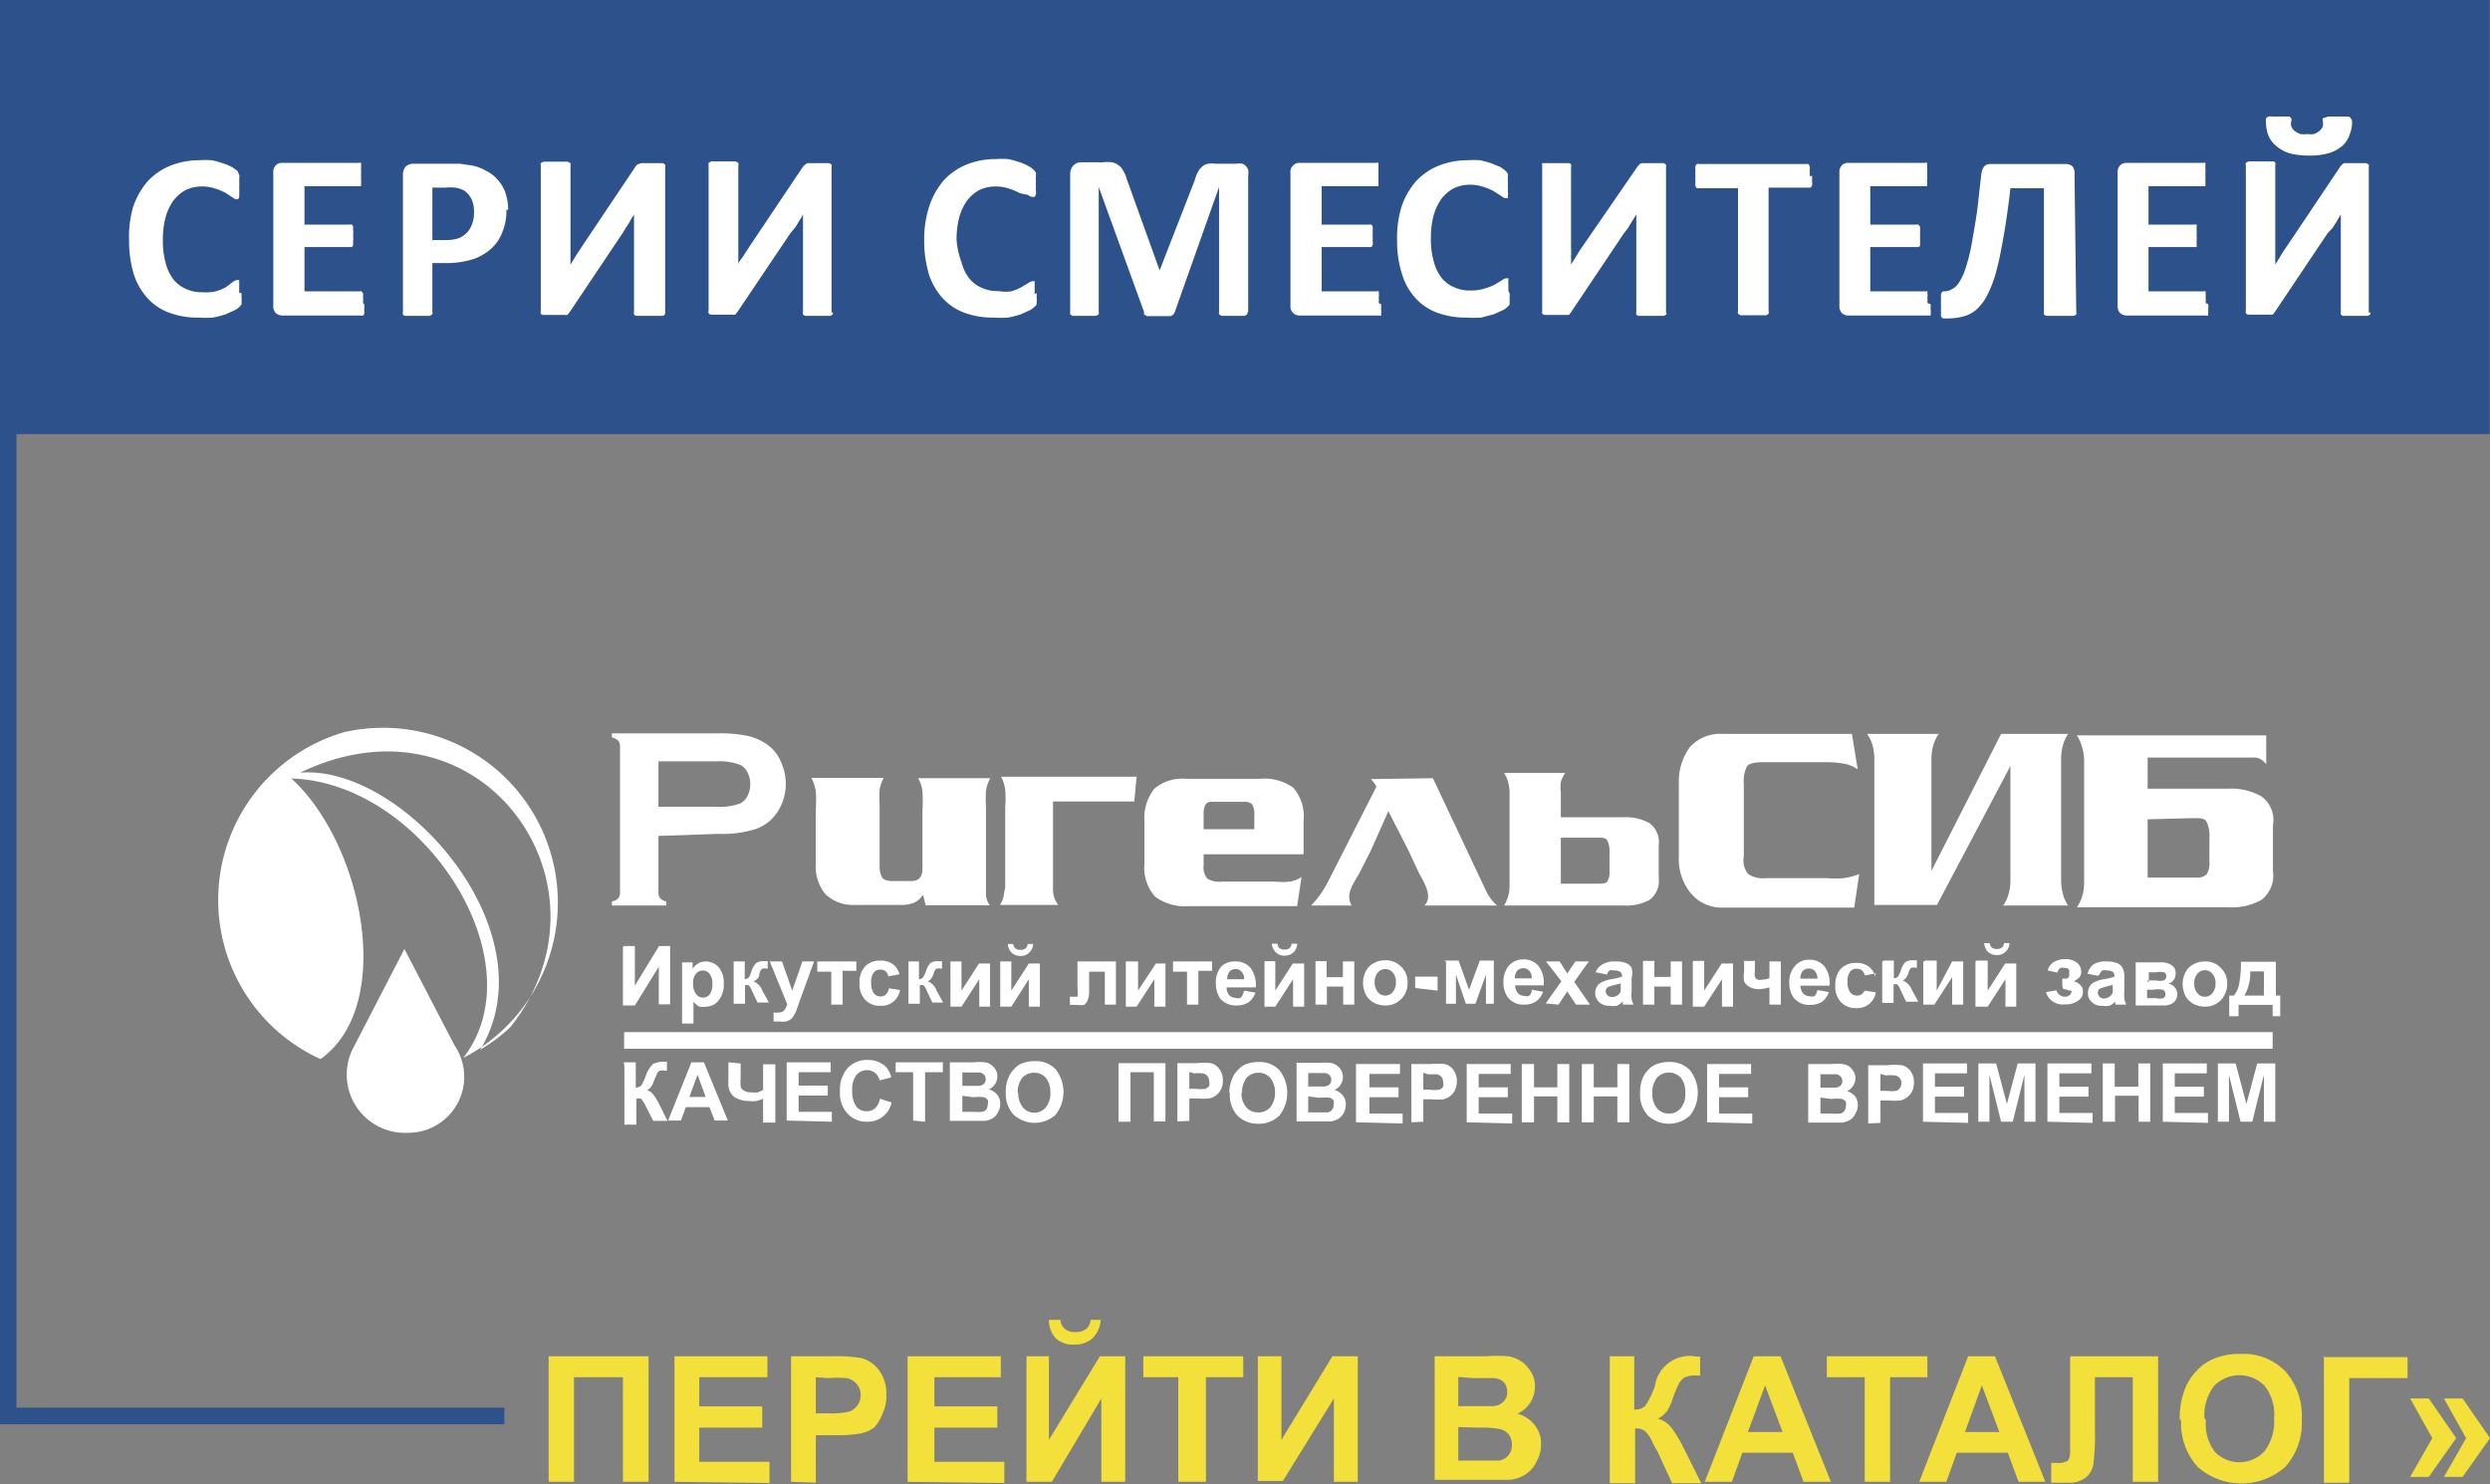<svg xmlns="http://www.w3.org/2000/svg" viewBox="0 0 85.46 50.94"><rect x="0" y="0" width="85.46" height="50.94" fill="#808080" stroke="none"/><defs><style>.cls-1{fill:#fff;}.cls-1,.cls-2,.cls-4,.cls-5{fill-rule:evenodd;}.cls-2,.cls-4{fill:none;stroke-miterlimit:22.93;stroke-width:0.57px;}.cls-2{stroke:#fff;}.cls-3{fill:#2c518b;}.cls-4{stroke:#2c518b;}.cls-5{fill:#f3e03a;}</style></defs><title>Ресурс 1</title><g id="Слой_2" data-name="Слой 2"><g id="Слой_1-2" data-name="Слой 1"><path class="cls-1" d="M63.76,26.41a1.12,1.12,0,0,0-.48-.2,3.53,3.53,0,0,0-.62-.05H60.51c-.3,0-.48.05-.55.14a1.11,1.11,0,0,0-.11.61V29.4A.73.73,0,0,0,60,30a.93.93,0,0,0,.61.14h2.08a3.57,3.57,0,0,0,.59,0,2.44,2.44,0,0,0,.53-.14l-.17,1.15H59.13A1.37,1.37,0,0,1,58,30.62a1.85,1.85,0,0,1-.38-1.22V26.88A2,2,0,0,1,58,25.64a1.4,1.4,0,0,1,1.14-.45h4.42Z"/><path class="cls-1" d="M66.29,29.89V26.06a1.73,1.73,0,0,1,.06-.47,1.33,1.33,0,0,1,.19-.4H64.08a1.23,1.23,0,0,1,.19.4,1.78,1.78,0,0,1,.06.47v5h2.15L69,26.29v3.92a1.73,1.73,0,0,1-.06.47,1.33,1.33,0,0,1-.19.4h2.23a1.19,1.19,0,0,1-.18-.41,1.82,1.82,0,0,1-.06-.46V26.06a1.73,1.73,0,0,1,.06-.47,1.3,1.3,0,0,1,.18-.4H68.68Z"/><path class="cls-1" d="M22.6,28.69v1.94a.28.28,0,0,0,.06.2.35.35,0,0,0,.21.11v.14H21v-.14a.41.41,0,0,0,.22-.11.28.28,0,0,0,.06-.2v-5a.33.33,0,0,0-.06-.21.49.49,0,0,0-.22-.11v-.14h3.67a4.53,4.53,0,0,1,1,.09,1.94,1.94,0,0,1,.67.3,1.4,1.4,0,0,1,.46.58,1.85,1.85,0,0,1,.17.78,1.79,1.79,0,0,1-.32,1,1.48,1.48,0,0,1-.73.54,3.82,3.82,0,0,1-1.26.16Zm0-1h2a2,2,0,0,0,.82-.12.61.61,0,0,0,.24-.26.9.9,0,0,0,.09-.4.86.86,0,0,0-.09-.39.56.56,0,0,0-.24-.26,2,2,0,0,0-.82-.13h-2Z"/><path class="cls-1" d="M31.68,30.71a.76.76,0,0,1-.3.27,1.21,1.21,0,0,1-.47.08H29.32a1.36,1.36,0,0,1-1-.38A1.5,1.5,0,0,1,28,29.62V27.8a5.06,5.06,0,0,0,0-.63,1.51,1.51,0,0,0-.15-.47h2.48a1.17,1.17,0,0,0-.14.41,3.68,3.68,0,0,0,0,.51V29.7a.82.82,0,0,0,.08.41c.06.09.18.13.37.13h.64c.25,0,.38-.14.38-.43v-2a5.06,5.06,0,0,0,0-.63,1.12,1.12,0,0,0-.15-.47h2.48a1.15,1.15,0,0,0-.15.44,4.5,4.5,0,0,0,0,.56v2.78c0,.08,0,.17,0,.26a.74.74,0,0,0,.13.32H31.77Z"/><path class="cls-1" d="M41.31,29.32v.37a.61.61,0,0,0,.13.47.83.83,0,0,0,.49.1h1.85a2.33,2.33,0,0,0,.48,0,1,1,0,0,0,.41-.16l-.15,1h-3.7a1.74,1.74,0,0,1-1.17-.32,1.48,1.48,0,0,1-.37-1.15V28.2a1.61,1.61,0,0,1,.34-1.13,1.47,1.47,0,0,1,1.08-.34h2.55a1.67,1.67,0,0,1,1.14.31,1.51,1.51,0,0,1,.35,1.14v1.14ZM43.05,28a.68.68,0,0,0-.08-.4.37.37,0,0,0-.25-.08H41.6a.24.24,0,0,0-.23.1.67.67,0,0,0-.06.32v.52h1.74Z"/><path class="cls-1" d="M49.18,26.71,51,30.57a1.62,1.62,0,0,0,.38.51H48.89c.32-.34-.06-.85-.22-1.18l-.33-.71-.69-1.35-.6,1.35-.36.71c-.2.39-.54.76-.3,1.18H45a3.38,3.38,0,0,0,.58-.82L47.24,27a1,1,0,0,0-.19-.26Z"/><path class="cls-1" d="M38.93,27.51H36.14v3a.87.87,0,0,0,.18.55h-2a.9.9,0,0,0,.13-.32,2.56,2.56,0,0,1,.05-.27v-2.8a3.18,3.18,0,0,0,0-.57,1.33,1.33,0,0,0-.14-.44c1.51,0,3.1,0,4.65,0Z"/><path class="cls-1" d="M53.57,27.2a1.32,1.32,0,0,1,0-.36,1,1,0,0,1,.15-.31h-2.1a1,1,0,0,1,.14.31,1.49,1.49,0,0,1,.05.36v3.21a1.36,1.36,0,0,1-.05.36,1.23,1.23,0,0,1-.14.31h4.1a1.68,1.68,0,0,0,.89-.19.82.82,0,0,0,.32-.76V29a.81.81,0,0,0-.32-.75,1.68,1.68,0,0,0-.89-.2H53.57v-.8Zm1.23,1.55c.2,0,.32,0,.37.11a.88.88,0,0,1,.07.43v.63a.52.52,0,0,1-.07.32c0,.06-.14.09-.28.09H53.57V28.75Z"/><path class="cls-1" d="M73.72,26H77.4a.51.51,0,0,1,.38.24v-1l-6.5,0a1.38,1.38,0,0,1,.18.41,1.58,1.58,0,0,1,.07.47v4.15a1.73,1.73,0,0,1-.06.47,1.33,1.33,0,0,1-.19.4h5.2a2.08,2.08,0,0,0,1.13-.25,1.06,1.06,0,0,0,.4-1V28.33a1,1,0,0,0-.4-1,2.08,2.08,0,0,0-1.13-.26H73.71V26Zm1.55,2.08c.25,0,.41,0,.47.14a1.13,1.13,0,0,1,.09.55v.82a.71.71,0,0,1-.09.41.43.43,0,0,1-.36.12H73.71v-2Z"/><path class="cls-1" d="M11.9,25.11a6,6,0,0,1,4,11.2c2.58-3.32-1.38-9.46-5.9-9.59,2.45,2.23,3.59,7.79,1,9.63a6,6,0,0,1,.88-11.24Zm5.61,10.15c3.88-4.86-1-11.73-7.21-8.74,3.56-.29,8.62,5.5,6.18,9.51A6,6,0,0,0,17.51,35.26Z"/><path class="cls-1" d="M12.17,35.88a2,2,0,0,0,1.83,3,1.92,1.92,0,0,0,1.6-3l-1.72-3.31Z"/><path class="cls-1" d="M21.41,32.47h.38v1.36l.83-1.36H23v2h-.39V33.18l-.82,1.33h-.41v-2Zm2,.56h.36v.22a.66.66,0,0,1,.19-.18.5.5,0,0,1,.27-.07.59.59,0,0,1,.44.2.83.83,0,0,1,.17.57.85.85,0,0,1-.18.57.54.54,0,0,1-.43.21.59.59,0,0,1-.23,0,.72.72,0,0,1-.2-.17v.75h-.39V33Zm.38.72a.56.56,0,0,0,.1.37.31.31,0,0,0,.24.12.3.3,0,0,0,.23-.11.6.6,0,0,0,.09-.36.5.5,0,0,0-.1-.35.28.28,0,0,0-.23-.11.3.3,0,0,0-.23.11.45.45,0,0,0-.1.33ZM25.17,33h.39v.61a.26.26,0,0,0,.14-.06.9.9,0,0,0,.09-.21.63.63,0,0,1,.17-.29.41.41,0,0,1,.23-.06h.16v.26a.4.4,0,0,0-.2,0,.36.36,0,0,0-.09.18c0,.14-.11.22-.2.25a.56.56,0,0,1,.31.33l0,0,.22.4H26l-.2-.42a.46.46,0,0,0-.1-.17.17.17,0,0,0-.13,0v.63h-.39V33Zm1.25,0h.42l.35,1,.35-1h.4l-.52,1.43-.09.26a1.54,1.54,0,0,1-.1.19.43.43,0,0,1-.11.12.52.52,0,0,1-.15.06.56.56,0,0,1-.2,0l-.22,0,0-.31a.5.5,0,0,0,.16,0,.24.24,0,0,0,.21-.08.75.75,0,0,0,.1-.2L26.42,33Zm1.63,0h1.34v.32h-.47v1.16h-.39V33.35h-.48V33Zm2.82.44-.38.07a.34.34,0,0,0-.09-.17.28.28,0,0,0-.18-.06.26.26,0,0,0-.23.1.51.51,0,0,0-.09.34.59.59,0,0,0,.09.37.28.28,0,0,0,.23.11.25.25,0,0,0,.19-.07.41.41,0,0,0,.1-.21l.38.06a.64.64,0,0,1-.68.54.67.67,0,0,1-.52-.21.77.77,0,0,1-.19-.57.8.8,0,0,1,.19-.57.7.7,0,0,1,.52-.2.69.69,0,0,1,.43.12.6.6,0,0,1,.23.35Zm.28-.44h.39v.61a.23.23,0,0,0,.14-.06,1.42,1.42,0,0,0,.1-.21.63.63,0,0,1,.16-.29.41.41,0,0,1,.23-.06h.16v.26a.43.43,0,0,0-.2,0,.36.36,0,0,0-.09.18c-.05.14-.11.22-.2.25a.54.54,0,0,1,.31.33l0,0,.22.4H32l-.2-.42a.46.46,0,0,0-.1-.17.17.17,0,0,0-.13,0v.63h-.39V33Zm1.43,0H33V34l.6-.93h.38v1.48h-.37v-.94l-.61.94h-.38V33Zm1.75,0h.38V34l.6-.93h.38v1.48h-.38v-.94l-.6.94h-.38V33Zm.94-.6h.19a.43.43,0,0,1-.14.3.41.41,0,0,1-.3.11.44.44,0,0,1-.3-.11.46.46,0,0,1-.13-.3h.19a.21.21,0,0,0,.07.15.23.23,0,0,0,.17.05.24.24,0,0,0,.18-.05.21.21,0,0,0,.07-.15ZM37,33h1.3v1.48h-.38V33.35h-.54V34a.73.73,0,0,1-.06.35.29.29,0,0,1-.12.14.67.67,0,0,1-.23,0l-.25,0v-.28h.16c.05,0,.09,0,.1,0a1.33,1.33,0,0,0,0-.29V33Zm1.69,0h.37V34l.61-.93H40v1.48h-.38v-.94l-.61.94h-.37V33Zm1.58,0H41.6v.32h-.47v1.16h-.39V33.35h-.48V33Zm2.43,1,.39.07a.68.68,0,0,1-.24.33.73.73,0,0,1-.41.11.7.7,0,0,1-.57-.25.94.94,0,0,1-.14-.52.8.8,0,0,1,.19-.57A.64.64,0,0,1,42.4,33a.65.65,0,0,1,.52.22,1,1,0,0,1,.18.67h-1a.4.4,0,0,0,.09.27.32.32,0,0,0,.23.09.2.2,0,0,0,.15,0,.28.28,0,0,0,.1-.16Zm0-.39a.34.34,0,0,0-.09-.26.25.25,0,0,0-.2-.09.26.26,0,0,0-.21.09.37.37,0,0,0-.08.26Zm.7-.62h.37V34l.6-.93h.39v1.48h-.38v-.94l-.61.94h-.37V33Zm.93-.6h.19a.42.42,0,0,1-.13.3.44.44,0,0,1-.3.11.41.41,0,0,1-.3-.11.47.47,0,0,1-.14-.3h.2a.18.18,0,0,0,.06.15.24.24,0,0,0,.18.05.23.23,0,0,0,.17-.05.21.21,0,0,0,.07-.15Zm.81.6h.39v.55h.56V33h.39v1.48H46.1v-.62h-.56v.62h-.39V33Zm1.64.72a.9.9,0,0,1,.1-.38.59.59,0,0,1,.27-.27.76.76,0,0,1,.39-.1.71.71,0,0,1,.55.22.72.72,0,0,1,.22.55.76.76,0,0,1-.22.56.74.74,0,0,1-.54.22.86.86,0,0,1-.39-.09.73.73,0,0,1-.28-.27,1,1,0,0,1-.1-.44Zm.4,0a.5.5,0,0,0,.11.34.32.32,0,0,0,.26.12.32.32,0,0,0,.25-.12.5.5,0,0,0,.11-.34.47.47,0,0,0-.11-.33.32.32,0,0,0-.25-.12.32.32,0,0,0-.26.12.47.47,0,0,0-.11.33Zm1.39.2v-.39h.77V34Zm1-.94h.49l.36,1,.37-1h.48v1.48H51v-1l-.36,1h-.33l-.34-1v1h-.34V33Zm3,1,.39.07a.68.68,0,0,1-.24.33.7.7,0,0,1-.4.11.67.67,0,0,1-.57-.25.86.86,0,0,1-.15-.52.85.85,0,0,1,.19-.57.64.64,0,0,1,.49-.21.65.65,0,0,1,.52.22.93.93,0,0,1,.18.67H52a.46.46,0,0,0,.1.27.29.29,0,0,0,.22.09.24.24,0,0,0,.16,0,.27.27,0,0,0,.09-.16Zm0-.39a.38.38,0,0,0-.08-.26.29.29,0,0,0-.42,0,.42.42,0,0,0-.08.26Zm.48.86.54-.76L53.06,33h.47l.26.41.28-.41h.46l-.5.7.54.78h-.48l-.3-.45-.3.45Zm2.07-1-.36-.07A.57.57,0,0,1,55,33.1a.74.74,0,0,1,.43-.1.93.93,0,0,1,.39.06.36.36,0,0,1,.18.16.73.73,0,0,1,0,.35V34a1.15,1.15,0,0,0,0,.29.56.56,0,0,0,.07.19H55.7l0-.11a.2.2,0,0,0,0,0,.69.69,0,0,1-.21.15.7.7,0,0,1-.25,0,.48.48,0,0,1-.36-.13.42.42,0,0,1-.13-.31.4.4,0,0,1,.06-.22.35.35,0,0,1,.17-.15,1.12,1.12,0,0,1,.31-.1,1.93,1.93,0,0,0,.38-.09v0a.18.18,0,0,0-.06-.16.32.32,0,0,0-.21-.05.25.25,0,0,0-.16,0,.27.27,0,0,0-.09.15Zm.52.31-.24.06a1,1,0,0,0-.21.07.17.17,0,0,0-.08.14.2.2,0,0,0,.06.14.23.23,0,0,0,.16.06.31.31,0,0,0,.2-.07.2.2,0,0,0,.09-.13.71.71,0,0,0,0-.19V33.8Zm.75-.77h.39v.55h.56V33h.39v1.48h-.39v-.62h-.56v.62h-.39V33Zm1.73,0h.37V34l.6-.93h.39v1.48h-.38v-.94l-.61.94H58.1V33Zm1.71,0h.4v.36a.44.44,0,0,0,0,.18.17.17,0,0,0,.09.1.32.32,0,0,0,.18,0,.53.53,0,0,0,.23-.05V33h.39v1.48h-.39v-.59a1.49,1.49,0,0,1-.35.06.66.66,0,0,1-.32-.07.43.43,0,0,1-.2-.2.93.93,0,0,1,0-.32V33Zm2.55,1,.39.07a.73.73,0,0,1-.23.33.76.76,0,0,1-.41.11.67.67,0,0,1-.57-.25.86.86,0,0,1-.15-.52.81.81,0,0,1,.2-.57.61.61,0,0,1,.48-.21.65.65,0,0,1,.52.22.93.93,0,0,1,.18.67h-1a.46.46,0,0,0,.1.27.29.29,0,0,0,.22.09.21.21,0,0,0,.16,0,.27.27,0,0,0,.09-.16Zm0-.39a.44.44,0,0,0-.09-.26.28.28,0,0,0-.2-.09.29.29,0,0,0-.22.09.42.42,0,0,0-.08.26Zm2-.18-.38.07a.34.34,0,0,0-.09-.17.28.28,0,0,0-.18-.06.26.26,0,0,0-.23.1.51.51,0,0,0-.09.34.59.59,0,0,0,.09.37.3.3,0,0,0,.23.11.25.25,0,0,0,.19-.07A.41.41,0,0,0,64,34l.38.06a.64.64,0,0,1-.68.54.67.67,0,0,1-.52-.21.77.77,0,0,1-.19-.57.8.8,0,0,1,.19-.57.7.7,0,0,1,.52-.2.69.69,0,0,1,.43.12.6.6,0,0,1,.23.35Zm.28-.44H65v.61a.23.23,0,0,0,.14-.06.82.82,0,0,0,.1-.21.63.63,0,0,1,.16-.29.41.41,0,0,1,.23-.06h.16v.26a.43.43,0,0,0-.2,0,.36.36,0,0,0-.09.18c-.05.14-.11.22-.2.25a.57.57,0,0,1,.32.33v0l.22.4h-.42l-.2-.42a.46.46,0,0,0-.1-.17.17.17,0,0,0-.13,0v.63h-.39V33Zm1.43,0h.38V34L67,33h.38v1.48H67v-.94l-.61.94h-.38V33Zm1.75,0h.38V34l.6-.93h.38v1.48h-.37v-.94l-.61.94H67.8V33Zm.94-.6h.19a.43.43,0,0,1-.14.3.41.41,0,0,1-.3.11.44.44,0,0,1-.3-.11.46.46,0,0,1-.13-.3h.19a.21.21,0,0,0,.07.15.23.23,0,0,0,.17.05.24.24,0,0,0,.18-.05.21.21,0,0,0,.07-.15Zm2,1.48v-.26h.15a.13.13,0,0,0,.08-.07.15.15,0,0,0,0-.11.17.17,0,0,0,0-.13.18.18,0,0,0-.15-.06.32.32,0,0,0-.14,0,.3.3,0,0,0-.11.16l-.33-.07a.46.46,0,0,1,.21-.29.7.7,0,0,1,.38-.1.63.63,0,0,1,.41.12.39.39,0,0,1,.15.31.29.29,0,0,1-.06.19.64.64,0,0,1-.2.14.46.46,0,0,1,.24.14.3.3,0,0,1,.08.23.35.35,0,0,1-.16.29.7.7,0,0,1-.46.13.59.59,0,0,1-.65-.42l.36-.06a.3.3,0,0,0,.28.22.26.26,0,0,0,.18-.06.2.2,0,0,0,.06-.14A.15.15,0,0,0,71,34a.27.27,0,0,0-.18-.05ZM72,33.49l-.35-.07a.55.55,0,0,1,.2-.32.75.75,0,0,1,.44-.1.91.91,0,0,1,.38.06.36.36,0,0,1,.18.16.7.7,0,0,1,.06.35V34a2,2,0,0,0,0,.29.89.89,0,0,0,.07.19h-.38a.43.43,0,0,1,0-.11s0,0,0,0a.51.51,0,0,1-.21.15.69.69,0,0,1-.24,0,.45.45,0,0,1-.36-.13.39.39,0,0,1-.13-.31.4.4,0,0,1,.06-.22.33.33,0,0,1,.16-.15,1.25,1.25,0,0,1,.31-.1,1.75,1.75,0,0,0,.38-.09v0a.22.22,0,0,0-.05-.16.36.36,0,0,0-.21-.05.24.24,0,0,0-.16,0,.36.36,0,0,0-.1.15Zm.52.31-.23.06-.22.07a.16.16,0,0,0-.07.14.2.2,0,0,0,.06.14.2.2,0,0,0,.15.06.31.31,0,0,0,.2-.07.26.26,0,0,0,.1-.13.87.87,0,0,0,0-.19V33.8Zm.78-.77h.85a.65.65,0,0,1,.39.1.32.32,0,0,1,.13.29.36.36,0,0,1-.07.22.29.29,0,0,1-.18.12.36.36,0,0,1,.23.14.38.38,0,0,1,.08.23.39.39,0,0,1-.13.28.56.56,0,0,1-.37.1h-.93V33Zm.39.62H74a.54.54,0,0,0,.26,0,.15.15,0,0,0,.09-.14.15.15,0,0,0-.08-.14.76.76,0,0,0-.27,0h-.25v.37Zm0,.61H74a.49.49,0,0,0,.24,0,.14.14,0,0,0,.08-.14.16.16,0,0,0-.09-.15.88.88,0,0,0-.34,0h-.2v.37Zm1.22-.51a.9.9,0,0,1,.1-.38.59.59,0,0,1,.27-.27.76.76,0,0,1,.39-.1.71.71,0,0,1,.55.22.72.72,0,0,1,.22.55.8.8,0,0,1-.22.56.74.74,0,0,1-.54.22.86.86,0,0,1-.39-.09.73.73,0,0,1-.28-.27,1,1,0,0,1-.1-.44Zm.4,0a.5.5,0,0,0,.11.34.32.32,0,0,0,.26.12.32.32,0,0,0,.25-.12.5.5,0,0,0,.11-.34.47.47,0,0,0-.11-.33.32.32,0,0,0-.25-.12.32.32,0,0,0-.26.12.47.47,0,0,0-.11.33Zm2.62.74H76.83v.39h-.32v-.71h.16a.87.87,0,0,0,.17-.35,3.48,3.48,0,0,0,.07-.81h1.2v1.16h.15v.71H78v-.39Zm-.23-.32v-.83h-.47a1.53,1.53,0,0,1-.2.83Z"/><path class="cls-1" d="M21.41,36.46h.41v.87a.34.34,0,0,0,.19-.07,2,2,0,0,0,.15-.32,1,1,0,0,1,.25-.42.89.89,0,0,1,.42-.08h.06v.31h-.06a.47.47,0,0,0-.19,0,.26.26,0,0,0-.09.09c0,.05-.06.13-.11.27a.54.54,0,0,1-.08.17.41.41,0,0,1-.15.14.38.38,0,0,1,.22.16,1.77,1.77,0,0,1,.2.33l.28.56h-.49L22.18,38l0,0a.81.81,0,0,1-.05-.1,1.13,1.13,0,0,0-.13-.19.35.35,0,0,0-.16,0v.89h-.41v-2Zm3.57,2h-.45L24.35,38h-.81l-.17.46h-.44l.8-2h.43l.82,2Zm-.76-.81-.28-.76-.28.76ZM25,36.46v.69a.57.57,0,0,0,.2.5.93.93,0,0,0,.51.14,1,1,0,0,0,.24,0,1.13,1.13,0,0,0,.24-.08v.82h.42v-2h-.42v.88l-.17.08a.88.88,0,0,1-.24,0,.44.44,0,0,1-.25-.06.23.23,0,0,1-.11-.13,2.38,2.38,0,0,1,0-.32v-.48Zm2,2v-2h1.51v.34h-1.1v.46h1v.34h-1v.56h1.14v.34Zm3.2-.75.4.13a.83.83,0,0,1-.85.66.87.87,0,0,1-.66-.28,1,1,0,0,1-.26-.76,1.12,1.12,0,0,1,.26-.8.91.91,0,0,1,.69-.28.89.89,0,0,1,.61.22.81.81,0,0,1,.2.38l-.4.1a.48.48,0,0,0-.15-.25.4.4,0,0,0-.28-.1.47.47,0,0,0-.37.17.82.82,0,0,0-.14.53.89.89,0,0,0,.14.55.44.44,0,0,0,.36.16.4.4,0,0,0,.28-.1.58.58,0,0,0,.17-.33Zm1.14.75V36.8h-.6v-.34h1.62v.34h-.61v1.7Zm1.28-2h.82a1.73,1.73,0,0,1,.36,0,.49.49,0,0,1,.21.08.66.66,0,0,1,.16.17.48.48,0,0,1,.06.24.47.47,0,0,1-.08.26.46.46,0,0,1-.21.18.55.55,0,0,1,.29.19.48.48,0,0,1,.1.31.54.54,0,0,1-.07.27.51.51,0,0,1-.17.21.77.77,0,0,1-.28.1H32.6v-2Zm.41.34v.47h.57a.29.29,0,0,0,.17-.07.21.21,0,0,0,.06-.16.23.23,0,0,0-.05-.15.27.27,0,0,0-.16-.08H33Zm0,.81v.55h.38a1.48,1.48,0,0,0,.29,0,.22.22,0,0,0,.15-.08.29.29,0,0,0,.05-.17.29.29,0,0,0,0-.16.25.25,0,0,0-.13-.09,1.37,1.37,0,0,0-.36,0Zm1.49-.12a1.15,1.15,0,0,1,.1-.52.77.77,0,0,1,.19-.28.67.67,0,0,1,.26-.19,1.19,1.19,0,0,1,.44-.08.94.94,0,0,1,.72.28,1.26,1.26,0,0,1,0,1.56,1.07,1.07,0,0,1-1.44,0,1.06,1.06,0,0,1-.27-.77Zm.43,0a.74.74,0,0,0,.16.52.5.5,0,0,0,.4.18A.52.52,0,0,0,35.9,38a.78.78,0,0,0,.15-.53A.77.77,0,0,0,35.9,37a.51.51,0,0,0-.41-.18.52.52,0,0,0-.41.18.8.8,0,0,0-.15.53Zm3.46-1H40v2H39.6V36.8h-.8v1.7h-.41v-2Zm2,2v-2h.66a2.48,2.48,0,0,1,.49,0,.51.51,0,0,1,.29.2.62.62,0,0,1,.12.4.59.59,0,0,1-.07.31.56.56,0,0,1-.17.2.62.62,0,0,1-.22.1,2.19,2.19,0,0,1-.42,0h-.27v.77Zm.41-1.7v.58h.22a1.16,1.16,0,0,0,.33,0,.26.26,0,0,0,.13-.1.29.29,0,0,0,0-.16.28.28,0,0,0-.06-.18.26.26,0,0,0-.17-.09,1.57,1.57,0,0,0-.29,0Zm1.37.69A1.31,1.31,0,0,1,42.3,37a.77.77,0,0,1,.19-.28.75.75,0,0,1,.26-.19,1.19,1.19,0,0,1,.44-.08.94.94,0,0,1,.72.28,1.26,1.26,0,0,1,0,1.56,1,1,0,0,1-.71.28,1,1,0,0,1-.73-.28,1.06,1.06,0,0,1-.26-.77Zm.42,0a.74.74,0,0,0,.16.52.52.52,0,0,0,.4.18A.52.52,0,0,0,43.6,38a.78.78,0,0,0,.16-.53A.77.77,0,0,0,43.6,37a.51.51,0,0,0-.41-.18.54.54,0,0,0-.41.18.8.8,0,0,0-.15.53Zm1.87-1h.82a1.73,1.73,0,0,1,.36,0,.49.49,0,0,1,.21.08.52.52,0,0,1,.16.17.48.48,0,0,1,.06.24.47.47,0,0,1-.08.26.46.46,0,0,1-.21.18.55.55,0,0,1,.29.19.48.48,0,0,1,.1.31.66.66,0,0,1-.06.27.63.63,0,0,1-.18.21.71.71,0,0,1-.28.1H44.5v-2Zm.42.34v.47h.56a.29.29,0,0,0,.17-.07.21.21,0,0,0,.06-.16.23.23,0,0,0-.05-.15.27.27,0,0,0-.16-.08h-.58Zm0,.81v.55h.38l.28,0a.22.22,0,0,0,.15-.08.24.24,0,0,0,.06-.17.3.3,0,0,0,0-.16.25.25,0,0,0-.13-.09,1.32,1.32,0,0,0-.36,0Zm1.64.89v-2h1.51v.34H47v.46h1v.34H47v.56h1.14v.34Zm1.9,0v-2h.66a2.48,2.48,0,0,1,.49,0,.51.51,0,0,1,.29.2.62.62,0,0,1,.12.4.71.71,0,0,1-.07.31.56.56,0,0,1-.17.2.62.62,0,0,1-.22.1,2.26,2.26,0,0,1-.42,0h-.27v.77Zm.41-1.7v.58h.22a1.16,1.16,0,0,0,.33,0,.26.26,0,0,0,.13-.1.29.29,0,0,0,0-.16.28.28,0,0,0-.06-.18.28.28,0,0,0-.17-.09l-.29,0Zm1.49,1.7v-2h1.51v.34h-1.1v.46h1v.34h-1v.56H51.9v.34Zm1.89,0v-2h.42v.8h.8v-.8h.41v2h-.41v-.89h-.8v.89Zm2.06,0v-2h.41v.8h.81v-.8h.41v2h-.41v-.89h-.81v.89Zm2-1a1.31,1.31,0,0,1,.09-.52.92.92,0,0,1,.19-.28.7.7,0,0,1,.27-.19,1.15,1.15,0,0,1,.44-.08.94.94,0,0,1,.72.28,1.26,1.26,0,0,1,0,1.56,1.07,1.07,0,0,1-1.44,0,1.06,1.06,0,0,1-.27-.77Zm.42,0a.79.79,0,0,0,.16.52.54.54,0,0,0,.41.18.5.5,0,0,0,.4-.18.73.73,0,0,0,.16-.53.77.77,0,0,0-.15-.52.56.56,0,0,0-.82,0,.8.8,0,0,0-.16.53Zm1.88,1v-2h1.51v.34H59v.46h1v.34H59v.56h1.14v.34Zm3.48-2h.81a1.79,1.79,0,0,1,.37,0,.54.54,0,0,1,.21.08.5.5,0,0,1,.15.17.4.4,0,0,1,.07.24.47.47,0,0,1-.08.26.46.46,0,0,1-.21.18.59.59,0,0,1,.29.19.54.54,0,0,1,0,.58.51.51,0,0,1-.17.21.77.77,0,0,1-.28.1H62.06v-2Zm.41.34v.47H63a.29.29,0,0,0,.17-.07.21.21,0,0,0,.06-.16.19.19,0,0,0-.06-.15.22.22,0,0,0-.15-.08h-.59Zm0,.81v.55h.38a1.35,1.35,0,0,0,.28,0,.19.19,0,0,0,.15-.08.24.24,0,0,0,.06-.17.29.29,0,0,0,0-.16.3.3,0,0,0-.13-.09,1.41,1.41,0,0,0-.37,0Zm1.64.89v-2h.66a2.41,2.41,0,0,1,.49,0,.5.5,0,0,1,.3.2.62.62,0,0,1,.12.4.71.71,0,0,1-.07.31.59.59,0,0,1-.18.2.67.67,0,0,1-.21.1,2.31,2.31,0,0,1-.43,0h-.26v.77Zm.42-1.7v.58h.22a1.21,1.21,0,0,0,.33,0,.29.29,0,0,0,.17-.26.28.28,0,0,0-.06-.18.28.28,0,0,0-.17-.09,1.7,1.7,0,0,0-.3,0ZM66,38.5v-2h1.51v.34h-1.1v.46h1v.34h-1v.56h1.14v.34Zm1.9,0v-2h.61l.37,1.39.37-1.39h.61v2h-.38V36.89l-.4,1.61h-.4l-.4-1.61V38.5Zm2.37,0v-2h1.51v.34h-1.1v.46h1v.34h-1v.56h1.14v.34Zm1.9,0v-2h.41v.8h.81v-.8h.41v2H73.4v-.89h-.81v.89Zm2.06,0v-2h1.51v.34h-1.1v.46h1v.34h-1v.56h1.14v.34Zm1.89,0v-2h.61l.37,1.39.37-1.39h.62v2h-.39V36.89l-.4,1.61h-.4l-.4-1.61V38.5Z"/><path class="cls-2" d="M21.42,35.71H78"/><rect class="cls-3" x="0.28" width="85.17" height="14.9"/><polyline class="cls-4" points="17.31 48.6 0.28 48.6 0.28 0"/><path class="cls-1" d="M8.29,10.06c0,.07,0,.13,0,.17a.51.51,0,0,1,0,.13l0,.09-.07.08a.76.76,0,0,1-.17.12l-.31.14a3.83,3.83,0,0,1-.43.11,3.91,3.91,0,0,1-.51,0,2.76,2.76,0,0,1-1-.17,1.87,1.87,0,0,1-.74-.5,2.26,2.26,0,0,1-.47-.82,4,4,0,0,1-.16-1.16A3.63,3.63,0,0,1,4.57,7.1a2.6,2.6,0,0,1,.5-.88,2.17,2.17,0,0,1,.77-.53,2.64,2.64,0,0,1,1-.19,3,3,0,0,1,.43,0,3.29,3.29,0,0,1,.37.1,1.81,1.81,0,0,1,.31.13,1.07,1.07,0,0,1,.2.14L8.21,6a.12.12,0,0,1,0,.09.59.59,0,0,1,0,.14,1,1,0,0,1,0,.19,1.15,1.15,0,0,1,0,.2,1.06,1.06,0,0,1,0,.14.16.16,0,0,1-.05.08l-.06,0A.3.3,0,0,1,8,6.79l-.24-.16a1.93,1.93,0,0,0-.35-.15,1.44,1.44,0,0,0-.49-.08,1.25,1.25,0,0,0-.56.13,1.34,1.34,0,0,0-.42.37,1.87,1.87,0,0,0-.26.57,3,3,0,0,0-.09.76,2.8,2.8,0,0,0,.1.81,1.54,1.54,0,0,0,.27.56,1.13,1.13,0,0,0,.43.32,1.25,1.25,0,0,0,.56.11A1.45,1.45,0,0,0,7.4,10a1.69,1.69,0,0,0,.35-.14L8,9.67a.29.29,0,0,1,.15-.06h.06s0,0,0,.07a1.3,1.3,0,0,1,0,.13c0,.06,0,.14,0,.24Zm4.21.38a1.09,1.09,0,0,1,0,.19.86.86,0,0,1,0,.13s0,.06-.05.07a.11.11,0,0,1-.07,0H9.7a.36.36,0,0,1-.23-.08.34.34,0,0,1-.09-.26V5.93a.33.33,0,0,1,.09-.26.31.31,0,0,1,.23-.08h2.63a.07.07,0,0,1,.06,0,.13.13,0,0,1,0,.07.42.42,0,0,1,0,.13,1.15,1.15,0,0,1,0,.2,1.21,1.21,0,0,1,0,.2.28.28,0,0,1,0,.13.18.18,0,0,1,0,.07l-.06,0H10.45V7.71H12a.09.09,0,0,1,.07,0,.1.1,0,0,1,.05.07l0,.12a1.09,1.09,0,0,1,0,.19,1.15,1.15,0,0,1,0,.2l0,.12a.1.1,0,0,1-.05.07l-.07,0H10.45V10h1.89a.09.09,0,0,1,.07,0s0,0,.05.07a.86.86,0,0,1,0,.13,1.15,1.15,0,0,1,0,.2Zm4.88-3.25a1.87,1.87,0,0,1-.14.78,1.41,1.41,0,0,1-.4.58,1.71,1.71,0,0,1-.65.36,3.09,3.09,0,0,1-.91.12h-.44v1.68a.09.09,0,0,1,0,.07s0,0-.08.06l-.17,0h-.51l-.17,0s-.07,0-.08-.06a.09.09,0,0,1,0-.07V6a.42.42,0,0,1,.1-.29.4.4,0,0,1,.27-.09h1.59l.41.06a1.57,1.57,0,0,1,.48.18,1.3,1.3,0,0,1,.41.32,1.26,1.26,0,0,1,.26.45,1.72,1.72,0,0,1,.09.58Zm-1.11.08a1,1,0,0,0-.1-.46.8.8,0,0,0-.24-.27.87.87,0,0,0-.31-.1,1.66,1.66,0,0,0-.32,0h-.46v1.8h.48a1.35,1.35,0,0,0,.44-.07.84.84,0,0,0,.28-.2.87.87,0,0,0,.17-.3,1.1,1.1,0,0,0,.06-.37Zm6.55,3.45a.09.09,0,0,1,0,.07.12.12,0,0,1-.08.05l-.17,0H22l-.16,0a.12.12,0,0,1-.08-.05.09.09,0,0,1,0-.07V7.94c0-.1,0-.21,0-.31s0-.19,0-.27h0a.66.66,0,0,1-.08.13l-.09.16-.11.17L21.37,8l-1.83,2.73-.07.08a.19.19,0,0,1-.09,0l-.13,0h-.47l-.15,0a.1.1,0,0,1-.07-.05.11.11,0,0,1,0-.08v-5a.12.12,0,0,1,0-.08l.09-.05.17,0h.51l.16,0,.09.05a.24.24,0,0,1,0,.08V8.8c0,.09,0,.19,0,.28h0l.18-.29c.07-.12.15-.23.22-.34l1.83-2.73.06-.07L22,5.6l.14,0h.46l.15,0,.08.05a.24.24,0,0,1,0,.08v5Zm5.76,0a.14.14,0,0,1,0,.07.19.19,0,0,1-.09.05l-.17,0h-.51l-.17,0a.16.16,0,0,1-.08-.05.08.08,0,0,1,0-.07V7.63c0-.1,0-.19,0-.27h0l-.07.13s-.07.1-.1.16a1.63,1.63,0,0,1-.11.17L27.13,8,25.3,10.72l-.07.08a.19.19,0,0,1-.09,0l-.13,0h-.46l-.16,0a.13.13,0,0,1-.07-.05.11.11,0,0,1,0-.08v-5a.24.24,0,0,1,0-.08l.09-.05.17,0h.51l.16,0,.09.05a.12.12,0,0,1,0,.08V8.8c0,.09,0,.19,0,.28h0c0-.08.1-.18.17-.29s.15-.23.22-.34l1.83-2.73.07-.07.08-.05.14,0h.46l.15,0,.08.05a.12.12,0,0,1,0,.08v5Zm7-.66c0,.07,0,.13,0,.17a.51.51,0,0,1,0,.13l0,.09-.07.08a.76.76,0,0,1-.17.12l-.31.14a3.83,3.83,0,0,1-.43.11,3.91,3.91,0,0,1-.51,0,2.76,2.76,0,0,1-1-.17,1.87,1.87,0,0,1-.74-.5,2.26,2.26,0,0,1-.47-.82,4,4,0,0,1-.16-1.16,3.63,3.63,0,0,1,.18-1.19,2.6,2.6,0,0,1,.5-.88,2.17,2.17,0,0,1,.77-.53,2.64,2.64,0,0,1,1-.19,3,3,0,0,1,.43,0,3.29,3.29,0,0,1,.37.1,1.81,1.81,0,0,1,.31.13,1.07,1.07,0,0,1,.2.14l.07.09a.12.12,0,0,1,0,.09.59.59,0,0,1,0,.14,1,1,0,0,1,0,.19,1.15,1.15,0,0,1,0,.2.26.26,0,0,1,0,.14.16.16,0,0,1-.05.08l-.06,0a.3.3,0,0,1-.16-.07L35,6.63a1.93,1.93,0,0,0-.35-.15,1.44,1.44,0,0,0-.49-.08,1.25,1.25,0,0,0-.56.13,1.34,1.34,0,0,0-.42.37,1.87,1.87,0,0,0-.26.57,3,3,0,0,0-.09.76A2.8,2.8,0,0,0,33,9a1.54,1.54,0,0,0,.27.56,1.13,1.13,0,0,0,.43.32,1.25,1.25,0,0,0,.56.11A1.45,1.45,0,0,0,34.7,10a1.69,1.69,0,0,0,.35-.14l.25-.15a.29.29,0,0,1,.15-.06h.06s0,0,0,.07a1.3,1.3,0,0,1,0,.13c0,.06,0,.14,0,.24Zm7.23.65a.09.09,0,0,1,0,.07s0,0-.08.06l-.15,0h-.5l-.15,0a.2.2,0,0,1-.09-.06.14.14,0,0,1,0-.07V6.42h0l-1.52,4.29a.22.22,0,0,1-.05.08.21.21,0,0,1-.1.06l-.16,0h-.48l-.16,0a.33.33,0,0,1-.1-.06.1.1,0,0,1,0-.07L37.71,6.42h0v4.29a.14.14,0,0,1,0,.07.2.2,0,0,1-.09.06l-.16,0h-.49l-.16,0a.24.24,0,0,1-.08-.06.14.14,0,0,1,0-.07V6a.44.44,0,0,1,.11-.32.37.37,0,0,1,.3-.11h.7a1.51,1.51,0,0,1,.32,0,.54.54,0,0,1,.23.1.49.49,0,0,1,.16.19,1,1,0,0,1,.12.28l1.13,3.14h0L41,6.2a1.6,1.6,0,0,1,.11-.29.58.58,0,0,1,.15-.19.42.42,0,0,1,.2-.1,1,1,0,0,1,.26,0h.72a.5.5,0,0,1,.19,0,.22.22,0,0,1,.13.08.35.35,0,0,1,.08.13.58.58,0,0,1,0,.19v4.69Zm4.59-.27a1.09,1.09,0,0,1,0,.19.23.23,0,0,1,0,.13.1.1,0,0,1,0,.07.09.09,0,0,1-.07,0H44.61a.33.33,0,0,1-.22-.08.31.31,0,0,1-.1-.26V5.93a.3.3,0,0,1,.1-.26.29.29,0,0,1,.22-.08h2.63a.1.1,0,0,1,.07,0l0,.07a1.3,1.3,0,0,1,0,.13c0,.05,0,.12,0,.2s0,.14,0,.2l0,.13,0,.07-.07,0H45.36V7.71H47a.09.09,0,0,1,.06,0,.1.1,0,0,1,.05.07.21.21,0,0,1,0,.12,1.09,1.09,0,0,1,0,.19,1.15,1.15,0,0,1,0,.2.21.21,0,0,1,0,.12.1.1,0,0,1-.05.07l-.06,0H45.36V10h1.89a.09.09,0,0,1,.07,0,.13.13,0,0,1,0,.07.23.23,0,0,1,0,.13,1.15,1.15,0,0,1,0,.2Zm4.41-.38a.81.81,0,0,1,0,.17.51.51,0,0,1,0,.13.32.32,0,0,1,0,.09.23.23,0,0,1-.07.08.57.57,0,0,1-.17.12l-.31.14-.42.11a4.07,4.07,0,0,1-.52,0,2.8,2.8,0,0,1-1-.17,1.87,1.87,0,0,1-.74-.5,2.11,2.11,0,0,1-.46-.82,3.68,3.68,0,0,1-.17-1.16A3.63,3.63,0,0,1,48.1,7.1a2.6,2.6,0,0,1,.5-.88,2.17,2.17,0,0,1,.77-.53,2.64,2.64,0,0,1,1-.19,3,3,0,0,1,.43,0,3.29,3.29,0,0,1,.37.1l.32.13a1.33,1.33,0,0,1,.19.14l.07.09a.19.19,0,0,1,0,.09s0,.09,0,.14a1,1,0,0,1,0,.19,1.15,1.15,0,0,1,0,.2.26.26,0,0,1,0,.14.29.29,0,0,1,0,.08l-.07,0a.25.25,0,0,1-.15-.07l-.25-.16a1.67,1.67,0,0,0-.35-.15,1.44,1.44,0,0,0-.49-.08,1.28,1.28,0,0,0-.56.13,1.34,1.34,0,0,0-.42.37,1.87,1.87,0,0,0-.26.57,3,3,0,0,0-.09.76,2.8,2.8,0,0,0,.1.81,1.54,1.54,0,0,0,.27.56,1.13,1.13,0,0,0,.43.32,1.25,1.25,0,0,0,.56.11,1.45,1.45,0,0,0,.49-.07,2.08,2.08,0,0,0,.36-.14l.24-.15a.29.29,0,0,1,.15-.06h.06s0,0,0,.07a.83.83,0,0,0,0,.13c0,.06,0,.14,0,.24Zm5.38.66a.09.09,0,0,1,0,.07.19.19,0,0,1-.09.05l-.16,0H56.4l-.16,0a.12.12,0,0,1-.08-.05.09.09,0,0,1,0-.07V7.63c0-.1,0-.19,0-.27h0l-.08.13-.1.16-.1.17L55.74,8l-1.83,2.73-.06.08-.09,0-.14,0h-.46l-.15,0a.16.16,0,0,1-.08-.05.19.19,0,0,1,0-.08v-5a.13.13,0,0,1,0-.08L53,5.6l.16,0h.52l.16,0s.07,0,.08.05a.13.13,0,0,1,0,.08V8.52a2.72,2.72,0,0,1,0,.28,2.62,2.62,0,0,1,0,.28h0l.18-.29a4,4,0,0,1,.22-.34L56.2,5.72l.06-.07a.19.19,0,0,1,.09-.05l.13,0h.46l.16,0,.08.05a.24.24,0,0,1,0,.08v5Zm5-4.69a1.21,1.21,0,0,1,0,.2.23.23,0,0,1,0,.13.16.16,0,0,1-.05.08l-.06,0H60.7v4.25a.09.09,0,0,1,0,.07.17.17,0,0,1-.08.06l-.17,0H59.9l-.16,0a.2.2,0,0,1-.09-.06.09.09,0,0,1,0-.07V6.46H58.31l-.07,0a.16.16,0,0,1-.05-.08.35.35,0,0,1,0-.13,1.21,1.21,0,0,1,0-.2,1.34,1.34,0,0,1,0-.21.49.49,0,0,1,0-.14.18.18,0,0,1,.05-.07.08.08,0,0,1,.07,0H62a.07.07,0,0,1,.06,0,.18.18,0,0,1,.05.07.29.29,0,0,1,0,.14,1.34,1.34,0,0,1,0,.21Zm4.07,4.41a1.09,1.09,0,0,1,0,.19.23.23,0,0,1,0,.13.1.1,0,0,1,0,.07l-.06,0H63.44a.33.33,0,0,1-.22-.08.34.34,0,0,1-.09-.26V5.93a.33.33,0,0,1,.09-.26.29.29,0,0,1,.22-.08h2.63a.08.08,0,0,1,.07,0s0,0,0,.07a1.3,1.3,0,0,1,0,.13,1.15,1.15,0,0,1,0,.2,1.21,1.21,0,0,1,0,.2l0,.13,0,.07-.07,0H64.19V7.71h1.59a.07.07,0,0,1,.06,0s0,0,.06.07l0,.12c0,.05,0,.12,0,.19s0,.15,0,.2l0,.12s0,.06-.06.07l-.06,0H64.19V10h1.9l.06,0a.13.13,0,0,1,0,.07.23.23,0,0,1,0,.13,1.15,1.15,0,0,1,0,.2Zm5,.28a.08.08,0,0,1,0,.07.19.19,0,0,1-.09.05l-.16,0H70.4l-.16,0a.19.19,0,0,1-.09-.05.14.14,0,0,1,0-.07V6.46H69c-.07.63-.15,1.17-.23,1.63s-.16.87-.25,1.2a4.09,4.09,0,0,1-.3.81,1.72,1.72,0,0,1-.37.51,1.1,1.1,0,0,1-.46.25,2.17,2.17,0,0,1-.59.07h-.11a.16.16,0,0,1-.07-.07.34.34,0,0,1,0-.12,1.28,1.28,0,0,1,0-.21,2.27,2.27,0,0,1,0-.28.72.72,0,0,1,0-.17.28.28,0,0,1,.06-.08l.08,0A.52.52,0,0,0,67,9.92a.57.57,0,0,0,.22-.2,2,2,0,0,0,.21-.42,6.26,6.26,0,0,0,.2-.72c.06-.3.12-.66.19-1.09S67.93,6.55,68,6a.57.57,0,0,1,.1-.29.29.29,0,0,1,.22-.08h2.58a.34.34,0,0,1,.23.08.38.38,0,0,1,.07.26Z"/><path class="cls-1" d="M75.79,10.44a1.09,1.09,0,0,1,0,.19.86.86,0,0,1,0,.13s0,.06,0,.07a.11.11,0,0,1-.07,0H73a.36.36,0,0,1-.23-.08.34.34,0,0,1-.09-.26V5.93a.33.33,0,0,1,.09-.26A.31.31,0,0,1,73,5.59h2.63a.07.07,0,0,1,.06,0,.13.13,0,0,1,0,.07,1.3,1.3,0,0,1,0,.13,1.15,1.15,0,0,1,0,.2,1.21,1.21,0,0,1,0,.2.5.5,0,0,1,0,.13.18.18,0,0,1,0,.07l-.06,0H73.74V7.71h1.58a.09.09,0,0,1,.07,0,.1.1,0,0,1,0,.07,1,1,0,0,1,0,.12,1.09,1.09,0,0,1,0,.19,1.15,1.15,0,0,1,0,.2,1,1,0,0,1,0,.12.1.1,0,0,1,0,.07l-.07,0H73.74V10h1.89a.11.11,0,0,1,.07,0s0,0,0,.07a.86.86,0,0,1,0,.13,1.15,1.15,0,0,1,0,.2Zm5.56.28a.09.09,0,0,1,0,.07.19.19,0,0,1-.09.05l-.16,0h-.52l-.16,0a.12.12,0,0,1-.08-.05.09.09,0,0,1,0-.07V7.63c0-.1,0-.19,0-.27h0l-.08.13-.09.16a1.63,1.63,0,0,0-.11.17L79.89,8l-1.83,2.73L78,10.8l-.09,0-.14,0h-.46l-.15,0a.16.16,0,0,1-.08-.05.19.19,0,0,1,0-.08v-5a.13.13,0,0,1,0-.08l.09-.05.16,0h.52l.16,0s.07,0,.08.05a.13.13,0,0,1,0,.08V8.8c0,.09,0,.19,0,.28h0l.18-.29a4,4,0,0,1,.22-.34l1.83-2.73.06-.07a.19.19,0,0,1,.09-.05l.13,0h.46l.16,0,.08.05a.24.24,0,0,1,0,.08v5Zm-.62-6.55a1.26,1.26,0,0,1-.08.43A.9.9,0,0,1,80.4,5a1.29,1.29,0,0,1-.45.25,2.33,2.33,0,0,1-.7.09,2.64,2.64,0,0,1-.68-.08A1.33,1.33,0,0,1,78.11,5a.93.93,0,0,1-.26-.36,1.34,1.34,0,0,1-.08-.46.3.3,0,0,1,0-.1A.12.12,0,0,1,77.87,4,.39.39,0,0,1,78,4h.45l.13,0,.06.06a.16.16,0,0,1,0,.1.39.39,0,0,0,0,.18.42.42,0,0,0,.11.15,1.18,1.18,0,0,0,.19.11,1,1,0,0,0,.25,0,.85.85,0,0,0,.23,0,.59.59,0,0,0,.19-.11.42.42,0,0,0,.11-.15.41.41,0,0,0,0-.19.29.29,0,0,1,0-.09L79.91,4,80,4h.45l.15,0a.12.12,0,0,1,.08.06A.3.3,0,0,1,80.73,4.17Z"/><path class="cls-5" d="M18.83,46.55h3.43v4.31h-.88V47.27H19.7v3.59h-.87V46.55Zm4.32,4.31V46.55h3.19v.72H24v1h2.16V49H24v1.17h2.41v.73Zm4,0V46.55h1.4a5.38,5.38,0,0,1,1,.06,1.1,1.1,0,0,1,.62.42,1.33,1.33,0,0,1,.25.84,1.36,1.36,0,0,1-.14.67A1.4,1.4,0,0,1,30,49a1.24,1.24,0,0,1-.46.2,5,5,0,0,1-.9.06H28v1.63ZM28,47.27v1.24h.48a2.46,2.46,0,0,0,.69-.07.64.64,0,0,0,.27-.22.59.59,0,0,0,.1-.33.56.56,0,0,0-.14-.39.59.59,0,0,0-.35-.2,4.07,4.07,0,0,0-.63,0Zm3.15,3.59V46.55h3.2v.72H32.07v1h2.16V49H32.07v1.17h2.4v.73Zm4-4.31H36v2.87l1.75-2.87h.87v4.31h-.82V48L36.1,50.86h-.87V46.55Zm2.23-1.25h.4a1,1,0,0,1-.28.63.91.91,0,0,1-.64.22.88.88,0,0,1-.63-.22A.92.92,0,0,1,36,45.3h.4a.4.4,0,0,0,.15.31.53.53,0,0,0,.36.11.56.56,0,0,0,.37-.11.44.44,0,0,0,.15-.31Zm3.06,5.56V47.27H39.24v-.72h3.43v.72H41.39v3.59Zm2.73-4.31h.81v2.87l1.75-2.87h.87v4.31h-.82V48l-1.75,2.83h-.86V46.55Zm6,0H51a5,5,0,0,1,.77,0,1.25,1.25,0,0,1,.45.18,1.15,1.15,0,0,1,.33.36.91.91,0,0,1,.13.5,1,1,0,0,1-.16.55,1,1,0,0,1-.44.38,1.12,1.12,0,0,1,.6.4,1,1,0,0,1,.21.65,1.15,1.15,0,0,1-.14.57,1.1,1.1,0,0,1-.37.45,1.18,1.18,0,0,1-.58.2c-.15,0-.5,0-1.06,0H49.24V46.55Zm.88.71v1h.57c.34,0,.55,0,.63,0a.54.54,0,0,0,.35-.15.45.45,0,0,0,.13-.34.48.48,0,0,0-.11-.32.51.51,0,0,0-.33-.15c-.08,0-.33,0-.74,0Zm0,1.72v1.15h.81c.31,0,.51,0,.59,0a.54.54,0,0,0,.32-.18.52.52,0,0,0,.12-.36.58.58,0,0,0-.09-.33.55.55,0,0,0-.27-.2,3.11,3.11,0,0,0-.78-.06Zm5.17-2.43h.87v1.83c.19,0,.33-.06.39-.15a2.73,2.73,0,0,0,.32-.67,1.21,1.21,0,0,1,1.42-1h.13v.65h-.13a.93.93,0,0,0-.39.06.58.58,0,0,0-.2.21,4.1,4.1,0,0,0-.23.55,2,2,0,0,1-.17.38.86.86,0,0,1-.33.28.91.91,0,0,1,.48.33,4.58,4.58,0,0,1,.42.71l.59,1.18h-1l-.51-1.11-.06-.09-.1-.2a1.19,1.19,0,0,0-.27-.4.52.52,0,0,0-.33-.08v1.88h-.87V46.55Zm7.55,4.31H61.9l-.37-1H59.8l-.36,1h-.93l1.68-4.31h.92l1.73,4.31Zm-1.59-1.71-.6-1.6-.59,1.6ZM64,50.86h.87V47.27h1.28v-.72H62.7v.72H64v3.59Zm6.22,0h-.94l-.37-1H67.16l-.36,1h-.93l1.68-4.31h.92l1.73,4.31Zm-1.6-1.71-.6-1.6-.58,1.6Zm2.45-2.6h3v4.31H73.2V47.27H71.9v1.85a7.08,7.08,0,0,1-.05,1.1.74.74,0,0,1-.26.49.94.94,0,0,1-.64.18l-.55,0v-.68h.19a.65.65,0,0,0,.37-.07q.09-.07.09-.36v-3.2Zm3.74,2.18a2.79,2.79,0,0,1,.2-1.11,2,2,0,0,1,.4-.59,1.58,1.58,0,0,1,.56-.39,2.27,2.27,0,0,1,.93-.17,2,2,0,0,1,1.53.59A2.3,2.3,0,0,1,79,48.71a2.26,2.26,0,0,1-.57,1.64,2.27,2.27,0,0,1-3,0,2.22,2.22,0,0,1-.57-1.62Zm.9,0A1.59,1.59,0,0,0,76,49.81a1.17,1.17,0,0,0,1.72,0,1.68,1.68,0,0,0,.33-1.13,1.6,1.6,0,0,0-.32-1.11,1.21,1.21,0,0,0-1.74,0,1.65,1.65,0,0,0-.33,1.12Zm4-2.15h2.92v.72h-2v3.59h-.87V46.55Zm4.17,4.11.76-1.33L83.88,48h.64l.94,1.36-.94,1.33Zm-1.16,0h.64l.94-1.33L83.36,48h-.64l.76,1.36Z"/></g></g></svg>